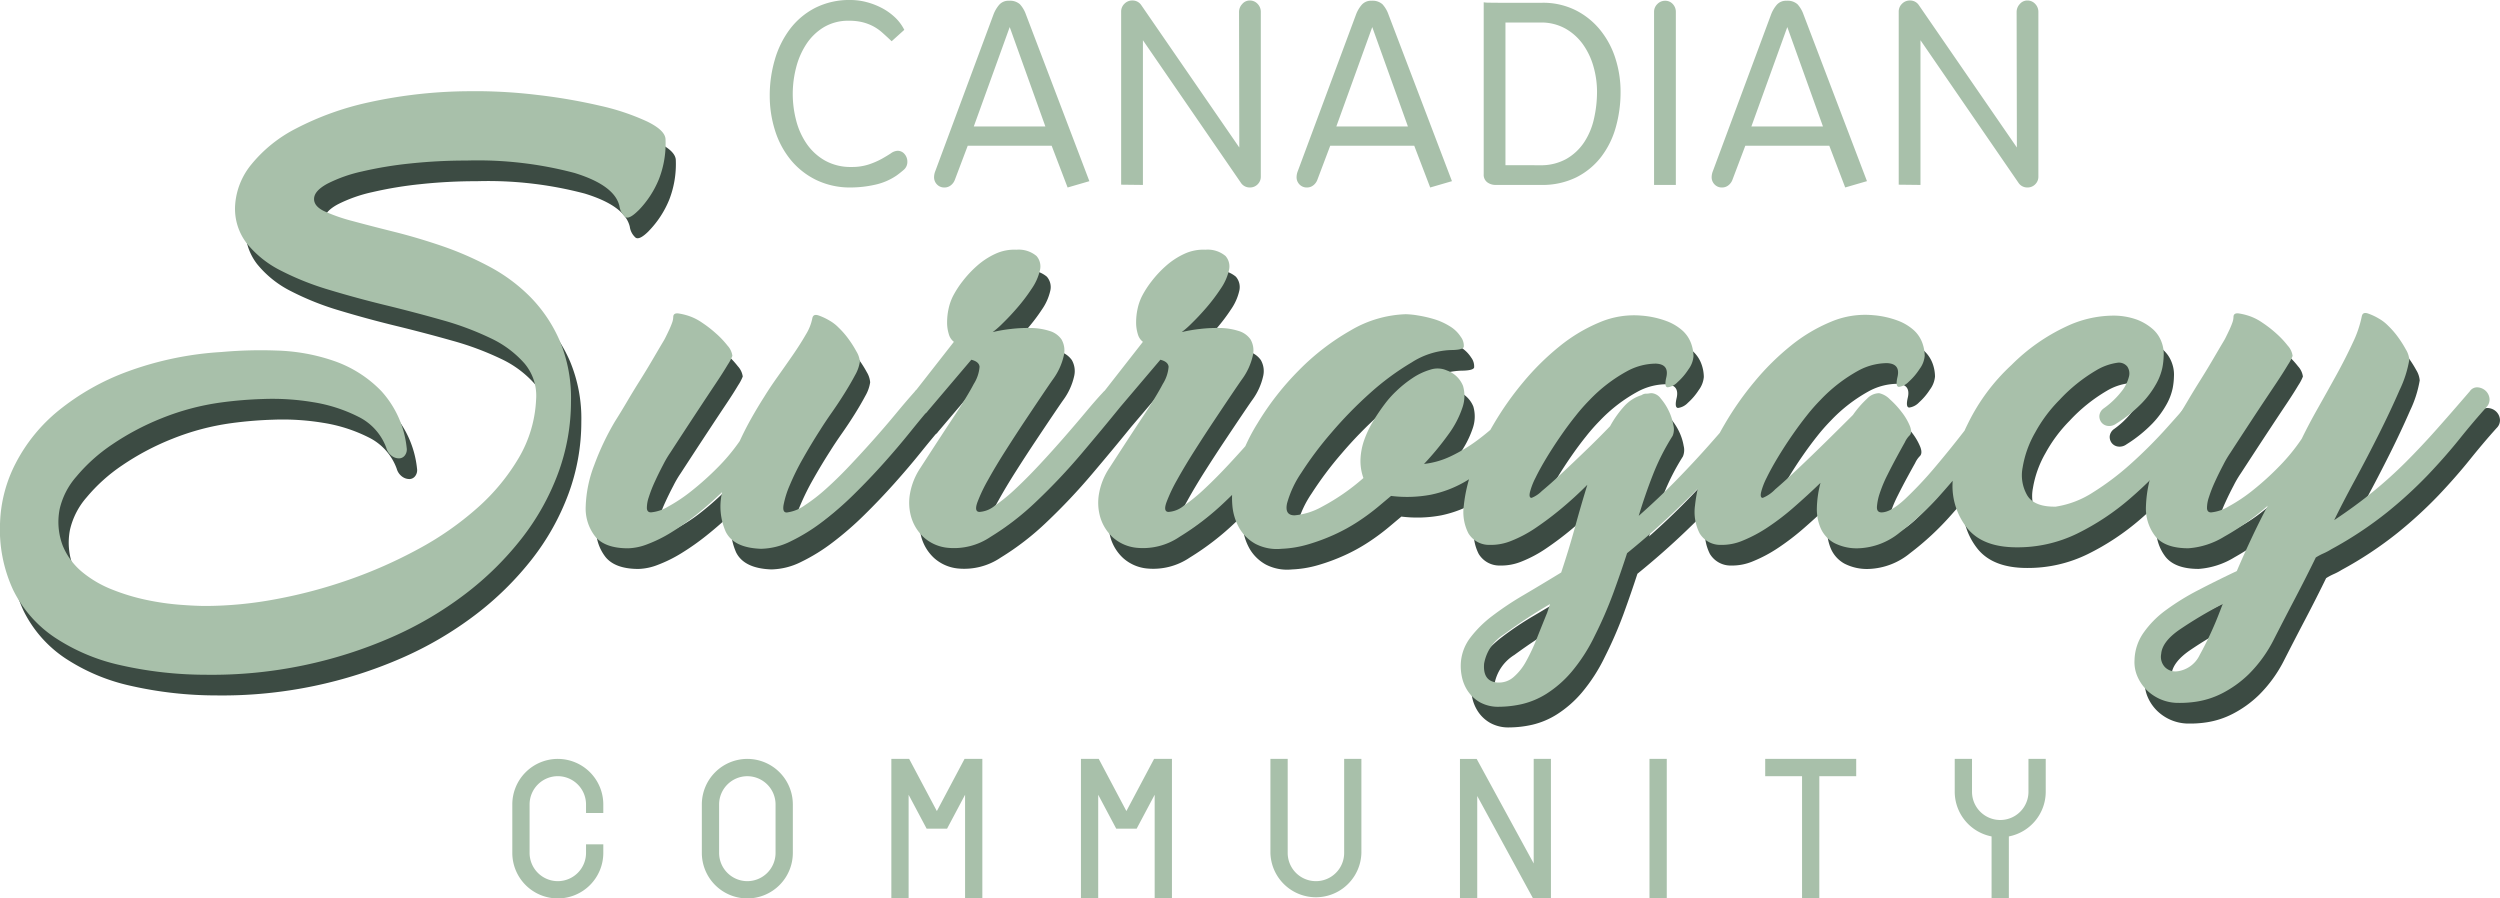 <svg id="Group_11" data-name="Group 11" xmlns="http://www.w3.org/2000/svg" width="327.016" height="117.517" viewBox="0 0 327.016 117.517">
  <path id="Path_13" data-name="Path 13" d="M93.3-22.842l2.846.033v-18.93l12.807,18.632a1.364,1.364,0,0,0,1.191.629,1.376,1.376,0,0,0,1.01-.414,1.374,1.374,0,0,0,.414-1.01V-45.444a1.486,1.486,0,0,0-.414-1.042,1.361,1.361,0,0,0-1.042-.447,1.268,1.268,0,0,0-.976.463,1.508,1.508,0,0,0-.414,1.026l.033,17.738-12.808-18.6a1.365,1.365,0,0,0-1.191-.629,1.4,1.4,0,0,0-1.026.43,1.4,1.4,0,0,0-.43,1.026v22.636ZM74.025-30.454l4.7-13.005,4.666,13.005Zm4.6-16.447a1.6,1.6,0,0,0-1.291.546,4.233,4.233,0,0,0-.728,1.242L68.995-24.629a2.229,2.229,0,0,0-.165.794,1.337,1.337,0,0,0,.381.96,1.294,1.294,0,0,0,.977.4,1.32,1.32,0,0,0,.827-.281,1.617,1.617,0,0,0,.529-.712l1.688-4.468H84.218L86.3-22.478l2.846-.827L80.842-45.113a3.923,3.923,0,0,0-.778-1.324,1.929,1.929,0,0,0-1.439-.463ZM61.3-22.809h2.846V-45.444a1.46,1.46,0,0,0-.4-1.026,1.3,1.3,0,0,0-.993-.43,1.4,1.4,0,0,0-1.026.43,1.4,1.4,0,0,0-.43,1.026v22.636ZM41.859-25.39V-44.054h4.567a6.485,6.485,0,0,1,3.276.794A7.139,7.139,0,0,1,52-41.192a9.378,9.378,0,0,1,1.373,2.9,11.971,11.971,0,0,1,.463,3.309,15.782,15.782,0,0,1-.4,3.524,9.182,9.182,0,0,1-1.291,3.078,6.928,6.928,0,0,1-2.316,2.168,6.808,6.808,0,0,1-3.475.827ZM39.012-24.2a1.22,1.22,0,0,0,.463,1.042,1.821,1.821,0,0,0,1.126.348h5.923a10.03,10.03,0,0,0,4.6-.993,9.449,9.449,0,0,0,3.243-2.664,11.361,11.361,0,0,0,1.919-3.873,16.84,16.84,0,0,0,.629-4.649,14.184,14.184,0,0,0-.679-4.384,11.331,11.331,0,0,0-2-3.723,9.832,9.832,0,0,0-3.228-2.581,9.527,9.527,0,0,0-4.351-.96H41.031q-.827,0-1.389-.017a3.037,3.037,0,0,1-.629-.049v22.5ZM19.735-30.454l4.7-13.005L29.1-30.454Zm4.6-16.447a1.6,1.6,0,0,0-1.291.546,4.232,4.232,0,0,0-.728,1.242L14.7-24.629a2.229,2.229,0,0,0-.165.794,1.337,1.337,0,0,0,.381.96,1.294,1.294,0,0,0,.977.4,1.32,1.32,0,0,0,.827-.281,1.617,1.617,0,0,0,.529-.712l1.687-4.468H29.928l2.086,5.461,2.846-.827L26.553-45.113a3.922,3.922,0,0,0-.778-1.324,1.929,1.929,0,0,0-1.439-.463ZM-8.41-22.842l2.846.033v-18.93L7.242-23.107a1.366,1.366,0,0,0,1.192.629,1.376,1.376,0,0,0,1.01-.414,1.374,1.374,0,0,0,.414-1.01V-45.444a1.486,1.486,0,0,0-.414-1.042A1.361,1.361,0,0,0,8.4-46.934a1.269,1.269,0,0,0-.977.463,1.508,1.508,0,0,0-.414,1.026l.033,17.738-12.808-18.6a1.364,1.364,0,0,0-1.19-.629,1.4,1.4,0,0,0-1.026.43,1.4,1.4,0,0,0-.43,1.026v22.636Zm-19.278-7.612,4.7-13.005,4.666,13.005Zm4.6-16.447a1.6,1.6,0,0,0-1.291.546,4.248,4.248,0,0,0-.728,1.242l-7.611,20.485a2.229,2.229,0,0,0-.165.794,1.337,1.337,0,0,0,.381.96,1.294,1.294,0,0,0,.977.4,1.322,1.322,0,0,0,.827-.281,1.621,1.621,0,0,0,.529-.712l1.688-4.468H-17.5l2.086,5.461,2.846-.827L-20.87-45.113a3.922,3.922,0,0,0-.778-1.324,1.93,1.93,0,0,0-1.439-.463ZM-54.378-34.49a14.969,14.969,0,0,0,.695,4.567,11.478,11.478,0,0,0,2.052,3.839,9.927,9.927,0,0,0,3.343,2.63,10.14,10.14,0,0,0,4.534.977,14.592,14.592,0,0,0,3.094-.348A8.006,8.006,0,0,0-37.8-24.033q.462-.331.943-.745a1.353,1.353,0,0,0,.48-1.075,1.5,1.5,0,0,0-.364-.993,1.162,1.162,0,0,0-.927-.43,1.629,1.629,0,0,0-.86.331q-.5.33-1.208.728a10.264,10.264,0,0,1-1.688.728,7.061,7.061,0,0,1-2.267.33,6.852,6.852,0,0,1-3.441-.827,7.231,7.231,0,0,1-2.4-2.184,9.546,9.546,0,0,1-1.39-3.078,13.76,13.76,0,0,1-.447-3.474,13.813,13.813,0,0,1,.43-3.392,10.163,10.163,0,0,1,1.323-3.078,7.235,7.235,0,0,1,2.284-2.233,6.222,6.222,0,0,1,3.343-.861,7.2,7.2,0,0,1,1.7.182,6.326,6.326,0,0,1,1.39.512,5.953,5.953,0,0,1,1.225.844q.579.513,1.242,1.142l1.654-1.489a5.837,5.837,0,0,0-1.24-1.654,7.727,7.727,0,0,0-1.738-1.225,9.38,9.38,0,0,0-2-.761A8.276,8.276,0,0,0-43.789-47a9.9,9.9,0,0,0-4.666,1.042,9.7,9.7,0,0,0-3.293,2.78,12.342,12.342,0,0,0-1.969,4,16.633,16.633,0,0,0-.662,4.683Z" transform="translate(155.065 47)" fill="#a8c0aa"/>
  <path id="Path_14" data-name="Path 14" d="M-112.569-10.528q-1.2,1.2-1.711.856a2.318,2.318,0,0,1-.761-1.427q-.633-2.727-5.9-4.343a49.467,49.467,0,0,0-14.074-1.617,68.979,68.979,0,0,0-7.355.381,50.873,50.873,0,0,0-6.34,1.046,18.93,18.93,0,0,0-4.5,1.585q-1.712.919-1.775,1.934t1.331,1.68a22.665,22.665,0,0,0,3.74,1.3q2.346.634,5.389,1.4t6.213,1.838A42.13,42.13,0,0,1-132.1-3.206,22.171,22.171,0,0,1-126.675.82a18.82,18.82,0,0,1,3.835,5.737,19.384,19.384,0,0,1,1.458,7.829,27.15,27.15,0,0,1-1.68,9.447,31.763,31.763,0,0,1-4.787,8.558,40.477,40.477,0,0,1-7.417,7.29,46.944,46.944,0,0,1-9.637,5.643,58.408,58.408,0,0,1-11.443,3.645,58.684,58.684,0,0,1-12.775,1.236,50.69,50.69,0,0,1-11.253-1.268,25.468,25.468,0,0,1-8.591-3.645,15.946,15.946,0,0,1-5.388-6.182,18.829,18.829,0,0,1-1.712-8.875A18.229,18.229,0,0,1-194,22.5a21.8,21.8,0,0,1,5.579-6.847,31.651,31.651,0,0,1,9-5.1,43,43,0,0,1,12.331-2.567,56.728,56.728,0,0,1,7.227-.191,25.072,25.072,0,0,1,7.481,1.364,15.777,15.777,0,0,1,6.181,3.93,13.047,13.047,0,0,1,3.329,7.449,1.29,1.29,0,0,1-.222.951.966.966,0,0,1-.728.412,1.589,1.589,0,0,1-.951-.285,1.923,1.923,0,0,1-.761-1.078,7.344,7.344,0,0,0-3.677-4.089,20.126,20.126,0,0,0-5.928-1.9,32.348,32.348,0,0,0-6.53-.412,52.258,52.258,0,0,0-5.421.444,32.55,32.55,0,0,0-7.8,2.06,33.868,33.868,0,0,0-6.53,3.455,22.135,22.135,0,0,0-4.66,4.185,9.744,9.744,0,0,0-2.187,4.247,8.732,8.732,0,0,0,.412,4.818,8.863,8.863,0,0,0,2.536,3.423,14.451,14.451,0,0,0,3.9,2.283,26.837,26.837,0,0,0,4.5,1.363,34.183,34.183,0,0,0,4.375.634q2.092.158,3.423.158a50.464,50.464,0,0,0,9.129-.888,64.271,64.271,0,0,0,9.541-2.536,61.339,61.339,0,0,0,9.1-4.026,40.493,40.493,0,0,0,7.735-5.389A27.067,27.067,0,0,0-128.2,21.8a16.492,16.492,0,0,0,2.25-7.608,6.546,6.546,0,0,0-1.521-4.723,13.543,13.543,0,0,0-4.438-3.3A38.33,38.33,0,0,0-138.277,3.8q-3.582-1.014-7.354-1.934t-7.354-2a36.357,36.357,0,0,1-6.371-2.536,13.488,13.488,0,0,1-4.438-3.55,7.407,7.407,0,0,1-1.522-5.071,9.35,9.35,0,0,1,2.124-5.262,18.187,18.187,0,0,1,5.833-4.691,38.1,38.1,0,0,1,9.509-3.424,62.421,62.421,0,0,1,13.092-1.458,67.23,67.23,0,0,1,8.876.476,73.35,73.35,0,0,1,8.3,1.426,30.226,30.226,0,0,1,6.15,2.06q2.409,1.174,2.409,2.378a12.863,12.863,0,0,1-.855,5.135,12.769,12.769,0,0,1-2.695,4.122Zm19.463,39.5a5.1,5.1,0,0,0,2.282-.92A22.8,22.8,0,0,0-88,25.861q1.49-1.331,3.107-3.043t3.138-3.423q1.522-1.711,2.885-3.36t2.44-2.853a1.184,1.184,0,0,1,1.014-.539,1.62,1.62,0,0,1,.983.381,1.5,1.5,0,0,1,.507.951,1.484,1.484,0,0,1-.348,1.173q-1.205,1.4-2.758,3.329T-80.458,22.5q-1.871,2.093-3.9,4.089a42.33,42.33,0,0,1-4.121,3.582A24.063,24.063,0,0,1-92.63,32.74a9.074,9.074,0,0,1-3.9.983q-3.55-.127-4.6-2.219a8.164,8.164,0,0,1-.475-5.2q-1.649,1.586-3.36,2.948A32.188,32.188,0,0,1-108.29,31.6a17.956,17.956,0,0,1-3.075,1.522,7.494,7.494,0,0,1-2.536.538q-3.043,0-4.311-1.553a5.932,5.932,0,0,1-1.237-3.962,16.413,16.413,0,0,1,1.11-5.357,34.652,34.652,0,0,1,2.726-5.737q.76-1.2,1.584-2.6t1.68-2.758q.856-1.363,1.617-2.663t1.394-2.377a6.334,6.334,0,0,0,.348-.634q.223-.444.444-.919t.38-.919A2.323,2.323,0,0,0-108,3.419q0-.571.7-.476a8.066,8.066,0,0,1,1.585.412,7.017,7.017,0,0,1,1.49.792,15.349,15.349,0,0,1,1.807,1.4A11.93,11.93,0,0,1-100.9,7.159a2.462,2.462,0,0,1,.634,1.331,5.837,5.837,0,0,1-.6,1.141q-.6,1.014-1.554,2.44t-2.06,3.107q-1.109,1.679-2.124,3.233t-1.775,2.726a13.521,13.521,0,0,0-.951,1.617q-.57,1.078-1.077,2.187a17.21,17.21,0,0,0-.792,2.029,4.36,4.36,0,0,0-.254,1.458q.032.538.538.539a5.259,5.259,0,0,0,2.251-.761,21.089,21.089,0,0,0,3.075-2.06,37.994,37.994,0,0,0,3.328-2.979,25.247,25.247,0,0,0,2.948-3.519q.7-1.522,1.522-2.979t1.711-2.853q.7-1.141,1.712-2.567t2-2.853q.982-1.426,1.711-2.694a6.367,6.367,0,0,0,.856-2.156q.127-.57.792-.348a7.672,7.672,0,0,1,1.427.666,5.325,5.325,0,0,1,1.2.919,11.142,11.142,0,0,1,1.3,1.49A14.222,14.222,0,0,1-84.04,7.92,3.038,3.038,0,0,1-83.6,9.251a5.016,5.016,0,0,1-.634,1.775q-.571,1.078-1.363,2.346t-1.68,2.536q-.889,1.267-1.522,2.282-1.141,1.775-2.219,3.677a31.745,31.745,0,0,0-1.744,3.519,12.335,12.335,0,0,0-.824,2.631q-.158,1.015.476.951ZM-68,28.9a3.5,3.5,0,0,0,2.029-.792,23.046,23.046,0,0,0,2.79-2.283q1.522-1.426,3.17-3.2t3.169-3.519q1.522-1.744,2.822-3.3t2.187-2.5a1.745,1.745,0,0,1,1.141-.634,1.443,1.443,0,0,1,1.078.285,1.33,1.33,0,0,1,.507.951,2,2,0,0,1-.507,1.363q-2.156,2.663-4.977,5.991a78.368,78.368,0,0,1-5.864,6.213,35.287,35.287,0,0,1-6.054,4.691A8.5,8.5,0,0,1-72.122,33.6,5.481,5.481,0,0,1-75.2,32.265,5.848,5.848,0,0,1-76.845,29.7a6.75,6.75,0,0,1-.19-3.2,8.749,8.749,0,0,1,1.363-3.36q2.663-4.121,4.406-6.752t2.568-4.216a4.944,4.944,0,0,0,.761-2.25Q-68,9.252-69.015,9l-5.705,6.72a1.1,1.1,0,0,1-1.014.508,1.688,1.688,0,0,1-.983-.444,1.64,1.64,0,0,1-.507-.983,1.342,1.342,0,0,1,.475-1.173L-71.3,6.652a1.907,1.907,0,0,1-.666-1.014,5.134,5.134,0,0,1-.222-1.554,8.3,8.3,0,0,1,.19-1.744A6.894,6.894,0,0,1-71.424.693a12.574,12.574,0,0,1,1.268-1.965,14.252,14.252,0,0,1,1.9-2.029,9.8,9.8,0,0,1,2.377-1.554,5.86,5.86,0,0,1,2.758-.538,3.621,3.621,0,0,1,2.631.824,2.075,2.075,0,0,1,.444,1.87A6.968,6.968,0,0,1-61.122-.29a23.745,23.745,0,0,1-1.87,2.473q-1.015,1.173-1.934,2.06a11.662,11.662,0,0,1-1.3,1.141,18.98,18.98,0,0,1,2.378-.412,19.007,19.007,0,0,1,2.663-.127,8.346,8.346,0,0,1,2.377.381,2.893,2.893,0,0,1,1.585,1.109,2.888,2.888,0,0,1,.317,2.06,8.385,8.385,0,0,1-1.458,3.2q-.317.444-1.3,1.9t-2.25,3.36q-1.268,1.9-2.6,3.994t-2.313,3.868a20.281,20.281,0,0,0-1.4,2.948q-.412,1.173.222,1.236Zm24.726,0a3.5,3.5,0,0,0,2.028-.792,22.994,22.994,0,0,0,2.79-2.283q1.523-1.426,3.17-3.2t3.17-3.519q1.522-1.744,2.821-3.3t2.187-2.5a1.744,1.744,0,0,1,1.141-.634,1.44,1.44,0,0,1,1.078.285,1.33,1.33,0,0,1,.507.951,2,2,0,0,1-.507,1.363q-2.156,2.663-4.977,5.991a78.369,78.369,0,0,1-5.864,6.213,35.26,35.26,0,0,1-6.054,4.691A8.5,8.5,0,0,1-47.4,33.6a5.481,5.481,0,0,1-3.075-1.331A5.847,5.847,0,0,1-52.119,29.7a6.741,6.741,0,0,1-.191-3.2,8.761,8.761,0,0,1,1.364-3.36q2.663-4.121,4.406-6.752t2.567-4.216a4.934,4.934,0,0,0,.761-2.25Q-43.275,9.252-44.29,9L-50,15.718a1.1,1.1,0,0,1-1.014.508,1.69,1.69,0,0,1-.983-.444A1.644,1.644,0,0,1-52.5,14.8a1.346,1.346,0,0,1,.475-1.173l5.452-6.973a1.907,1.907,0,0,1-.665-1.014,5.112,5.112,0,0,1-.222-1.554,8.3,8.3,0,0,1,.191-1.744A6.862,6.862,0,0,1-46.7.693a12.513,12.513,0,0,1,1.268-1.965,14.252,14.252,0,0,1,1.9-2.029,9.8,9.8,0,0,1,2.377-1.554,5.86,5.86,0,0,1,2.758-.538,3.621,3.621,0,0,1,2.631.824,2.073,2.073,0,0,1,.444,1.87A6.965,6.965,0,0,1-36.4-.29a23.753,23.753,0,0,1-1.87,2.473q-1.015,1.173-1.934,2.06a11.793,11.793,0,0,1-1.3,1.141,18.968,18.968,0,0,1,2.377-.412,19.006,19.006,0,0,1,2.663-.127,8.346,8.346,0,0,1,2.377.381A2.891,2.891,0,0,1-32.5,6.335a2.888,2.888,0,0,1,.317,2.06,8.374,8.374,0,0,1-1.458,3.2q-.317.444-1.3,1.9t-2.251,3.36q-1.268,1.9-2.6,3.994T-42.1,24.721a20.28,20.28,0,0,0-1.4,2.948q-.412,1.173.222,1.236ZM-6.378,7.73a10.146,10.146,0,0,0-5.04,1.617,34.026,34.026,0,0,0-5.452,4.025,53.552,53.552,0,0,0-5.072,5.2,46.164,46.164,0,0,0-3.9,5.2,13.471,13.471,0,0,0-1.87,3.994q-.349,1.585.982,1.585a8.961,8.961,0,0,0,3.551-1.11,28.151,28.151,0,0,0,5.452-3.772,6.623,6.623,0,0,1-.381-2.536,8.671,8.671,0,0,1,.508-2.5,13.516,13.516,0,0,1,1.173-2.441A25.405,25.405,0,0,1-14.873,14.7a12.975,12.975,0,0,1,1.458-1.617,14.84,14.84,0,0,1,2.092-1.68A8.481,8.481,0,0,1-8.978,10.3a3,3,0,0,1,2.156.1A3.534,3.534,0,0,1-4.7,12.421a4.684,4.684,0,0,1-.095,2.884,12.727,12.727,0,0,1-1.839,3.487A37.443,37.443,0,0,1-9.8,22.628a10.922,10.922,0,0,0,3.519-1.014,20.715,20.715,0,0,0,3.423-2.06,30.688,30.688,0,0,0,3.3-2.821q1.617-1.585,3.139-3.3a1.324,1.324,0,0,1,1.078-.571,1.667,1.667,0,0,1,1.046.317,1.468,1.468,0,0,1,.539.856,1.291,1.291,0,0,1-.317,1.109A70.94,70.94,0,0,1,.628,21.011a26.032,26.032,0,0,1-4.787,3.772,14.969,14.969,0,0,1-4.755,1.87,16.926,16.926,0,0,1-5.2.158L-15.7,28.144a28.965,28.965,0,0,1-2.695,2,22.936,22.936,0,0,1-3.169,1.743,25.616,25.616,0,0,1-3.424,1.268,14.22,14.22,0,0,1-3.455.571,6.079,6.079,0,0,1-3.392-.634,5.533,5.533,0,0,1-2.124-2.06,7.2,7.2,0,0,1-.919-3.011,10.808,10.808,0,0,1,.285-3.55A24.2,24.2,0,0,1-31.578,17.3a36.659,36.659,0,0,1,5.388-6.91,31.016,31.016,0,0,1,6.783-5.23,15.106,15.106,0,0,1,7.2-2.124,10.919,10.919,0,0,1,1.585.158,16.437,16.437,0,0,1,2.092.475,8.544,8.544,0,0,1,2.06.92,4.395,4.395,0,0,1,1.49,1.426,1.887,1.887,0,0,1,.381,1.3q-.127.412-1.775.412Zm42.033,7.354q-1.014,1.205-2.821,3.328t-4.248,4.755q-2.441,2.631-5.452,5.515t-6.372,5.611q-.823,2.535-1.807,5.23a53.8,53.8,0,0,1-2.44,5.611,22.265,22.265,0,0,1-3.043,4.723,14.449,14.449,0,0,1-3.233,2.822A10.53,10.53,0,0,1,3,54.042a13.879,13.879,0,0,1-2.979.348,4.893,4.893,0,0,1-2.536-.6A4.672,4.672,0,0,1-4.1,52.3a5.3,5.3,0,0,1-.761-1.87,6.8,6.8,0,0,1-.126-1.807,6.1,6.1,0,0,1,1.236-3.265A14.773,14.773,0,0,1-.862,42.5a40.257,40.257,0,0,1,4.089-2.726q2.315-1.363,4.914-2.948Q9.154,33.786,9.947,30.9t1.617-5.547Q9.916,27,8.2,28.429a41.15,41.15,0,0,1-3.36,2.536,16.4,16.4,0,0,1-3.2,1.712,7.071,7.071,0,0,1-2.885.538A3.157,3.157,0,0,1-4,31.694a6.118,6.118,0,0,1-.6-3.6A19.732,19.732,0,0,1-3.4,23.1,35.161,35.161,0,0,1-.7,17.44a40.375,40.375,0,0,1,3.9-5.537A33.668,33.668,0,0,1,7.95,7.222a21.256,21.256,0,0,1,5.261-3.138,11.478,11.478,0,0,1,5.453-.856,11.941,11.941,0,0,1,3.3.729,6.552,6.552,0,0,1,2.092,1.268A4.173,4.173,0,0,1,25.13,6.842a5.072,5.072,0,0,1,.318,1.712,3.332,3.332,0,0,1-.666,1.711,8.092,8.092,0,0,1-1.426,1.67,2.163,2.163,0,0,1-1.268.665c-.338,0-.4-.444-.191-1.321Q22.278,9.568,20.5,9.5a7.988,7.988,0,0,0-3.614.919A20.14,20.14,0,0,0,11.817,14.3a24.282,24.282,0,0,0-1.807,2.06c-.655.813-1.31,1.7-1.966,2.652s-1.268,1.891-1.838,2.842S5.16,23.664,4.78,24.446a8.981,8.981,0,0,0-.729,1.891q-.159.73.222.729A3.98,3.98,0,0,0,5.6,26.179q1.079-.889,2.536-2.251t3.169-3.011q1.712-1.649,3.234-3.233a13.363,13.363,0,0,1,1.87-2.631,5.055,5.055,0,0,1,2.251-1.427,1.025,1.025,0,0,1,.634-.19,1.787,1.787,0,0,0,.348-.032,1.737,1.737,0,0,1,.348-.032,1.64,1.64,0,0,1,1.173.7,7.357,7.357,0,0,1,1.047,1.617,6.9,6.9,0,0,1,.6,1.87,2.186,2.186,0,0,1-.1,1.394,29.824,29.824,0,0,0-2.536,4.977q-1.015,2.568-1.9,5.484,2.663-2.346,5.008-4.755t4.279-4.6q1.934-2.187,3.487-4.026t2.567-3.043a1.225,1.225,0,0,1,1.014-.476,1.413,1.413,0,0,1,.951.412,1.7,1.7,0,0,1,.475.951,1.533,1.533,0,0,1-.412,1.2ZM-.165,51.221a2.885,2.885,0,0,0,2.06-.7,7.207,7.207,0,0,0,1.649-2.06,24.785,24.785,0,0,0,1.394-2.979Q5.6,43.8,6.3,42.091l.381-1.141A69.778,69.778,0,0,0,.659,44.913a5.653,5.653,0,0,0-2.6,3.835q-.19,2.346,1.775,2.473ZM67.163,15.147q-1.9,2.22-4.311,5.357t-5.04,6.086A36.744,36.744,0,0,1,52.423,31.6a9,9,0,0,1-5.357,2.06,6.441,6.441,0,0,1-3.233-.7,4.1,4.1,0,0,1-1.744-1.9,6.289,6.289,0,0,1-.508-2.726,14.115,14.115,0,0,1,.476-3.233q-1.712,1.649-3.456,3.17A32.388,32.388,0,0,1,35.179,30.9a18.268,18.268,0,0,1-3.265,1.743A6.99,6.99,0,0,1,29,33.215a3.156,3.156,0,0,1-2.758-1.521,6.164,6.164,0,0,1-.6-3.614,19.869,19.869,0,0,1,1.2-5.008A35.3,35.3,0,0,1,29.536,17.4a40.537,40.537,0,0,1,3.9-5.547A33.189,33.189,0,0,1,38.19,7.159a21.273,21.273,0,0,1,5.262-3.138A11.477,11.477,0,0,1,48.9,3.165a11.915,11.915,0,0,1,3.3.729,6.534,6.534,0,0,1,2.092,1.268,4.178,4.178,0,0,1,1.078,1.616,5.072,5.072,0,0,1,.318,1.712,3.334,3.334,0,0,1-.666,1.712,8.162,8.162,0,0,1-1.427,1.68,2.162,2.162,0,0,1-1.268.666q-.507,0-.19-1.331.381-1.712-1.394-1.775a7.97,7.97,0,0,0-3.614.919,20.3,20.3,0,0,0-5.071,3.9,24.625,24.625,0,0,0-1.807,2.06q-.982,1.237-1.965,2.663t-1.839,2.853q-.855,1.426-1.426,2.6a8.989,8.989,0,0,0-.729,1.9q-.159.73.222.729.318,0,1.617-1.109T39.173,23.2q1.744-1.648,3.646-3.519T46.3,16.225A12.942,12.942,0,0,1,48.144,14.1a2.224,2.224,0,0,1,1.585-.729,2.812,2.812,0,0,1,1.394.793,11.871,11.871,0,0,1,1.554,1.68,7.671,7.671,0,0,1,1.078,1.839q.349.888-.095,1.268a3.237,3.237,0,0,0-.571.856q-.444.793-1.046,1.9t-1.237,2.377a17.055,17.055,0,0,0-.983,2.346,7.107,7.107,0,0,0-.38,1.807q-.032.73.6.73,1.205,0,3.075-1.744a49.485,49.485,0,0,0,3.962-4.216q2.093-2.472,4.184-5.2t3.741-4.628a1.211,1.211,0,0,1,1.046-.539,1.446,1.446,0,0,1,.983.412,1.709,1.709,0,0,1,.475.951,1.443,1.443,0,0,1-.348,1.141Zm5.705,13.06a12.4,12.4,0,0,0,4.85-1.87,35.293,35.293,0,0,0,4.945-3.74,61.449,61.449,0,0,0,4.691-4.691q2.25-2.5,4.152-4.723a1.211,1.211,0,0,1,1.046-.539,1.446,1.446,0,0,1,.983.412,1.7,1.7,0,0,1,.475.951,1.438,1.438,0,0,1-.348,1.141Q91.191,18,88.433,21.234a54.385,54.385,0,0,1-5.927,5.959,32.313,32.313,0,0,1-6.847,4.533,17.725,17.725,0,0,1-7.925,1.807q-4.374,0-6.4-2.409a8.848,8.848,0,0,1-2-6,18.591,18.591,0,0,1,2-7.755,25.861,25.861,0,0,1,5.706-7.682,25.146,25.146,0,0,1,7.227-5.061,14.545,14.545,0,0,1,5.9-1.4,9.058,9.058,0,0,1,3.3.529A6.779,6.779,0,0,1,85.58,5.046a4.166,4.166,0,0,1,1.109,1.7A4.388,4.388,0,0,1,86.943,8.5a9.151,9.151,0,0,1-.158,1.479,7.416,7.416,0,0,1-.792,2.124,12.138,12.138,0,0,1-1.87,2.536,17.961,17.961,0,0,1-3.392,2.726,1.5,1.5,0,0,1-1.11.285,1.253,1.253,0,0,1-.824-.475,1.294,1.294,0,0,1-.254-.888,1.344,1.344,0,0,1,.6-.951,11.172,11.172,0,0,0,2.314-2.219,4.962,4.962,0,0,0,.951-1.9,1.624,1.624,0,0,0-.222-1.331,1.407,1.407,0,0,0-1.205-.508,7.354,7.354,0,0,0-2.821.983,21.306,21.306,0,0,0-4.85,3.9,18.888,18.888,0,0,0-3.169,4.248,13.614,13.614,0,0,0-1.648,4.6,5.238,5.238,0,0,0,.634,3.677q.951,1.49,3.74,1.427Z" transform="translate(197.423 40.761)" fill="#3c4b43"/>
  <path id="Path_15" data-name="Path 15" d="M248.223,27.582q-1.711,1.9-3.519,4.152t-4.089,4.66a56.623,56.623,0,0,1-5.357,4.913,49.339,49.339,0,0,1-7.323,4.85,7.81,7.81,0,0,1-1.014.539,7.766,7.766,0,0,0-1.014.539q-1.268,2.6-2.663,5.261t-2.853,5.516a17.452,17.452,0,0,1-3.265,4.5,14.344,14.344,0,0,1-3.487,2.5,11.059,11.059,0,0,1-3.329,1.078,14.336,14.336,0,0,1-2.726.158,5.9,5.9,0,0,1-3.9-1.775,5.662,5.662,0,0,1-1.141-1.744,4.74,4.74,0,0,1-.349-2.123,6.491,6.491,0,0,1,1.173-3.519,12.67,12.67,0,0,1,2.948-2.979,31.264,31.264,0,0,1,4.216-2.6q2.378-1.237,5.04-2.5.952-2.22,1.965-4.375t2.093-4.185a32.529,32.529,0,0,1-5.706,4.058,10.33,10.33,0,0,1-4.691,1.521q-3.043,0-4.311-1.553a5.932,5.932,0,0,1-1.237-3.962,16.4,16.4,0,0,1,1.11-5.357,34.706,34.706,0,0,1,2.726-5.737q.761-1.2,1.585-2.6t1.68-2.758q.856-1.363,1.616-2.663t1.4-2.377a6.6,6.6,0,0,0,.349-.634q.221-.444.444-.919t.38-.919a2.324,2.324,0,0,0,.158-.761q0-.571.7-.476a8.067,8.067,0,0,1,1.585.412,7.017,7.017,0,0,1,1.49.792,15.349,15.349,0,0,1,1.807,1.4,11.934,11.934,0,0,1,1.522,1.617,2.467,2.467,0,0,1,.634,1.331,5.882,5.882,0,0,1-.6,1.141q-.6,1.014-1.554,2.44t-2.06,3.107q-1.109,1.679-2.123,3.233t-1.776,2.726a13.58,13.58,0,0,0-.951,1.617q-.571,1.078-1.077,2.187a17.222,17.222,0,0,0-.793,2.029,4.357,4.357,0,0,0-.253,1.458q.032.538.538.539a5.487,5.487,0,0,0,2.314-.793,21.291,21.291,0,0,0,3.17-2.123,37.056,37.056,0,0,0,3.392-3.075,25.011,25.011,0,0,0,2.98-3.645q.887-1.838,2.124-4.026t2.44-4.374q1.2-2.187,2.124-4.185a14.449,14.449,0,0,0,1.173-3.455q.127-.571.793-.349a7.713,7.713,0,0,1,1.427.666,5.339,5.339,0,0,1,1.2.919,11.187,11.187,0,0,1,1.3,1.49,14.371,14.371,0,0,1,1.046,1.648,3.037,3.037,0,0,1,.444,1.332,14.761,14.761,0,0,1-1.268,3.962q-1.141,2.63-2.663,5.674t-3.17,6.087q-1.648,3.042-2.726,5.261,2.853-1.9,5.1-3.74a57.375,57.375,0,0,0,4.279-3.868q2.029-2.027,4.026-4.279t4.343-4.976a1.133,1.133,0,0,1,1.046-.508,1.72,1.72,0,0,1,1.014.444,1.64,1.64,0,0,1,.507.983,1.4,1.4,0,0,1-.412,1.173ZM213.291,54.463q.126-.318.222-.571c.063-.169.137-.36.222-.571a54.239,54.239,0,0,0-5.706,3.392q-2.219,1.553-2.346,3.138a1.969,1.969,0,0,0,.507,1.744,1.92,1.92,0,0,0,1.522.539,3.77,3.77,0,0,0,3.011-2.156,44.2,44.2,0,0,0,2.568-5.515Z" transform="translate(78.366 28.39)" fill="#3c4b43"/>
  <path id="Path_16" data-name="Path 16" d="M-96.46,94.6a5.958,5.958,0,0,0-5.951,5.951V106.9a5.958,5.958,0,0,0,5.951,5.951,5.959,5.959,0,0,0,5.952-5.951v-1.128h-2.259V106.9a3.7,3.7,0,0,1-3.692,3.692,3.7,3.7,0,0,1-3.692-3.692v-6.344A3.7,3.7,0,0,1-96.46,96.86a3.7,3.7,0,0,1,3.692,3.692v1.127h2.259v-1.127A5.958,5.958,0,0,0-96.46,94.6Zm24.792,0a5.958,5.958,0,0,0-5.951,5.951V106.9a5.958,5.958,0,0,0,5.951,5.951,5.959,5.959,0,0,0,5.952-5.951v-6.344A5.958,5.958,0,0,0-71.668,94.6Zm3.692,12.3a3.7,3.7,0,0,1-3.692,3.692A3.7,3.7,0,0,1-75.36,106.9v-6.344a3.7,3.7,0,0,1,3.692-3.692,3.7,3.7,0,0,1,3.692,3.692V106.9Zm24.721-12.3-3.621,6.825L-50.5,94.6h-2.33v18.246h2.259V99.291l2.355,4.433h2.675l2.355-4.433v13.556h2.259V94.6Zm24.792,0-3.621,6.825L-25.7,94.6h-2.33v18.246h2.259V99.291l2.355,4.433h2.675l2.355-4.433v13.556h2.26V94.6ZM6.4,106.9a3.692,3.692,0,0,1-7.385,0V94.6h-2.26v12.3a5.952,5.952,0,0,0,11.9,0V94.6H6.4v12.3Zm24.792,1.375L23.809,94.739l-.072-.138H21.549v18.246h2.259V99.454l7.3,13.394h2.34V94.6H31.193v13.671ZM48.6,112.847V94.6h-2.26v18.246ZM61.476,94.6V96.86h4.819v15.988h2.26V96.86h4.825V94.6Zm34.436,4.3a3.692,3.692,0,0,1-7.385,0V94.6H86.267v4.3a5.96,5.96,0,0,0,4.82,5.841v8.1h2.26v-8.1A5.959,5.959,0,0,0,98.17,98.9V94.6H95.911v4.3Z" transform="translate(169.424 4.669)" fill="#a8c0aa"/>
  <path id="Path_17" data-name="Path 17" d="M-114.5-14.384q-1.205,1.205-1.712.856a2.321,2.321,0,0,1-.761-1.427q-.634-2.726-5.9-4.342a49.443,49.443,0,0,0-14.074-1.617,69.163,69.163,0,0,0-7.354.38,50.735,50.735,0,0,0-6.34,1.047,18.97,18.97,0,0,0-4.5,1.584q-1.712.919-1.775,1.934t1.331,1.68a22.676,22.676,0,0,0,3.741,1.3q2.345.634,5.388,1.394t6.213,1.839a42.2,42.2,0,0,1,6.213,2.694A22.2,22.2,0,0,1-128.6-3.036,18.842,18.842,0,0,1-124.768,2.7a19.388,19.388,0,0,1,1.458,7.83,27.131,27.131,0,0,1-1.68,9.446,31.731,31.731,0,0,1-4.786,8.558,40.441,40.441,0,0,1-7.418,7.291,46.885,46.885,0,0,1-9.636,5.642,58.408,58.408,0,0,1-11.443,3.645,58.64,58.64,0,0,1-12.775,1.237A50.781,50.781,0,0,1-182.3,45.083a25.465,25.465,0,0,1-8.59-3.646,15.951,15.951,0,0,1-5.389-6.181,18.84,18.84,0,0,1-1.711-8.875,18.217,18.217,0,0,1,2.06-7.735,21.779,21.779,0,0,1,5.579-6.847,31.648,31.648,0,0,1,9-5.1,42.994,42.994,0,0,1,12.331-2.568,56.732,56.732,0,0,1,7.227-.19A25.094,25.094,0,0,1-154.311,5.3a15.786,15.786,0,0,1,6.181,3.931,13.042,13.042,0,0,1,3.329,7.449,1.292,1.292,0,0,1-.222.951.966.966,0,0,1-.729.412,1.592,1.592,0,0,1-.951-.285,1.926,1.926,0,0,1-.761-1.078,7.339,7.339,0,0,0-3.677-4.089,20.1,20.1,0,0,0-5.927-1.9,32.252,32.252,0,0,0-6.53-.412,52.48,52.48,0,0,0-5.421.444,32.574,32.574,0,0,0-7.8,2.06,33.935,33.935,0,0,0-6.53,3.456,22.148,22.148,0,0,0-4.659,4.184,9.731,9.731,0,0,0-2.187,4.248,8.738,8.738,0,0,0,.412,4.818,8.857,8.857,0,0,0,2.536,3.423,14.455,14.455,0,0,0,3.9,2.283,26.842,26.842,0,0,0,4.5,1.363,34.033,34.033,0,0,0,4.375.634q2.092.159,3.423.158a50.475,50.475,0,0,0,9.129-.888,64.271,64.271,0,0,0,9.541-2.536,61.37,61.37,0,0,0,9.1-4.025,40.518,40.518,0,0,0,7.734-5.389,27.086,27.086,0,0,0,5.421-6.562,16.489,16.489,0,0,0,2.25-7.608A6.548,6.548,0,0,0-129.4,5.618a13.527,13.527,0,0,0-4.438-3.3A38.26,38.26,0,0,0-140.2-.056q-3.582-1.015-7.354-1.934t-7.354-2a36.443,36.443,0,0,1-6.372-2.536,13.5,13.5,0,0,1-4.438-3.551,7.405,7.405,0,0,1-1.521-5.071,9.352,9.352,0,0,1,2.123-5.262,18.2,18.2,0,0,1,5.833-4.691,38.132,38.132,0,0,1,9.51-3.423,62.369,62.369,0,0,1,13.092-1.458,67.335,67.335,0,0,1,8.875.475,73.486,73.486,0,0,1,8.305,1.427,30.183,30.183,0,0,1,6.15,2.06q2.409,1.173,2.409,2.377A12.866,12.866,0,0,1-111.8-18.5a12.745,12.745,0,0,1-2.694,4.121Zm19.463,39.5a5.088,5.088,0,0,0,2.283-.919,22.849,22.849,0,0,0,2.821-2.187q1.49-1.331,3.106-3.043t3.138-3.423q1.522-1.712,2.885-3.36t2.441-2.853a1.184,1.184,0,0,1,1.014-.539,1.615,1.615,0,0,1,.982.381,1.5,1.5,0,0,1,.508.951,1.488,1.488,0,0,1-.349,1.173q-1.2,1.394-2.757,3.328t-3.424,4.026q-1.87,2.093-3.9,4.089a42.307,42.307,0,0,1-4.121,3.582,24.115,24.115,0,0,1-4.153,2.568,9.082,9.082,0,0,1-3.9.982q-3.55-.126-4.6-2.219a8.161,8.161,0,0,1-.475-5.2q-1.649,1.585-3.36,2.948a32.482,32.482,0,0,1-3.329,2.346,17.924,17.924,0,0,1-3.075,1.521,7.484,7.484,0,0,1-2.536.539q-3.043,0-4.311-1.554a5.935,5.935,0,0,1-1.236-3.962,16.387,16.387,0,0,1,1.11-5.357,34.619,34.619,0,0,1,2.726-5.737q.761-1.2,1.585-2.6t1.68-2.758q.856-1.363,1.617-2.663t1.4-2.377a6.606,6.606,0,0,0,.348-.634q.222-.444.444-.919t.381-.92a2.338,2.338,0,0,0,.158-.761q0-.57.7-.475a7.951,7.951,0,0,1,1.584.412,6.987,6.987,0,0,1,1.49.792,15.347,15.347,0,0,1,1.807,1.4A11.921,11.921,0,0,1-102.832,3.3a2.46,2.46,0,0,1,.634,1.331,5.872,5.872,0,0,1-.6,1.141q-.6,1.015-1.553,2.441t-2.06,3.106q-1.109,1.68-2.124,3.233t-1.775,2.726a13.578,13.578,0,0,0-.951,1.617q-.571,1.078-1.078,2.187a17.21,17.21,0,0,0-.792,2.028,4.385,4.385,0,0,0-.254,1.458q.033.539.539.539a5.26,5.26,0,0,0,2.25-.761,21.07,21.07,0,0,0,3.075-2.06,38.007,38.007,0,0,0,3.329-2.98,25.213,25.213,0,0,0,2.948-3.519q.7-1.521,1.521-2.979t1.712-2.853q.7-1.141,1.712-2.568t2-2.853q.983-1.426,1.712-2.694A6.382,6.382,0,0,0-91.737-.31q.126-.57.792-.348a7.708,7.708,0,0,1,1.427.665,5.347,5.347,0,0,1,1.2.92,11.1,11.1,0,0,1,1.3,1.49,14.161,14.161,0,0,1,1.046,1.648A3.032,3.032,0,0,1-85.525,5.4a5.029,5.029,0,0,1-.634,1.775q-.571,1.078-1.363,2.346t-1.68,2.536q-.888,1.268-1.521,2.283-1.141,1.775-2.22,3.677a31.732,31.732,0,0,0-1.743,3.519,12.342,12.342,0,0,0-.824,2.63q-.159,1.015.475.951Zm25.106-.063a3.5,3.5,0,0,0,2.029-.793,23.035,23.035,0,0,0,2.79-2.282q1.522-1.427,3.17-3.2t3.169-3.519q1.522-1.744,2.821-3.3t2.187-2.5a1.75,1.75,0,0,1,1.141-.634,1.446,1.446,0,0,1,1.078.285,1.333,1.333,0,0,1,.507.951,2,2,0,0,1-.507,1.363q-2.156,2.663-4.977,5.991a78.131,78.131,0,0,1-5.864,6.213,35.233,35.233,0,0,1-6.054,4.691A8.5,8.5,0,0,1-74.05,29.74a5.486,5.486,0,0,1-3.075-1.331,5.857,5.857,0,0,1-1.648-2.568,6.753,6.753,0,0,1-.191-3.2A8.766,8.766,0,0,1-77.6,19.28q2.663-4.12,4.406-6.752t2.567-4.215a4.928,4.928,0,0,0,.761-2.25q-.063-.667-1.078-.92l-5.706,6.72a1.1,1.1,0,0,1-1.014.507,1.683,1.683,0,0,1-.982-.444,1.642,1.642,0,0,1-.508-.982,1.344,1.344,0,0,1,.476-1.173L-73.225,2.8a1.9,1.9,0,0,1-.666-1.014A5.1,5.1,0,0,1-74.113.229a8.3,8.3,0,0,1,.191-1.744,6.894,6.894,0,0,1,.571-1.648,12.619,12.619,0,0,1,1.268-1.966,14.288,14.288,0,0,1,1.9-2.029A9.832,9.832,0,0,1-67.805-8.71a5.862,5.862,0,0,1,2.758-.539,3.618,3.618,0,0,1,2.631.824,2.072,2.072,0,0,1,.444,1.87A6.965,6.965,0,0,1-63.05-4.145a23.727,23.727,0,0,1-1.87,2.473Q-65.934-.5-66.854.388a11.552,11.552,0,0,1-1.3,1.141,19,19,0,0,1,2.377-.412A19.012,19.012,0,0,1-63.114.99a8.376,8.376,0,0,1,2.378.38,2.894,2.894,0,0,1,1.585,1.11,2.89,2.89,0,0,1,.317,2.06,8.4,8.4,0,0,1-1.458,3.2q-.318.444-1.3,1.9T-63.843,13q-1.267,1.9-2.6,3.994t-2.314,3.867a20.317,20.317,0,0,0-1.4,2.948q-.411,1.173.222,1.237Zm24.725,0a3.5,3.5,0,0,0,2.029-.793,23.034,23.034,0,0,0,2.789-2.282q1.522-1.427,3.17-3.2t3.169-3.519q1.522-1.744,2.821-3.3t2.187-2.5A1.751,1.751,0,0,1-27.9,8.819a1.446,1.446,0,0,1,1.078.285,1.331,1.331,0,0,1,.508.951,2,2,0,0,1-.508,1.363q-2.155,2.663-4.976,5.991a78.259,78.259,0,0,1-5.864,6.213,35.286,35.286,0,0,1-6.054,4.691,8.5,8.5,0,0,1-5.611,1.426A5.49,5.49,0,0,1-52.4,28.41a5.857,5.857,0,0,1-1.648-2.568,6.754,6.754,0,0,1-.19-3.2,8.753,8.753,0,0,1,1.363-3.36q2.663-4.12,4.406-6.752T-45.9,8.313a4.946,4.946,0,0,0,.761-2.25q-.064-.667-1.078-.92l-5.705,6.72a1.1,1.1,0,0,1-1.014.507,1.683,1.683,0,0,1-.983-.444,1.638,1.638,0,0,1-.507-.982,1.341,1.341,0,0,1,.475-1.173L-48.5,2.8a1.9,1.9,0,0,1-.666-1.014A5.126,5.126,0,0,1-49.388.229a8.3,8.3,0,0,1,.19-1.744,6.893,6.893,0,0,1,.571-1.648,12.577,12.577,0,0,1,1.268-1.966,14.249,14.249,0,0,1,1.9-2.029A9.8,9.8,0,0,1-43.08-8.71a5.859,5.859,0,0,1,2.757-.539,3.619,3.619,0,0,1,2.632.824,2.074,2.074,0,0,1,.443,1.87,6.952,6.952,0,0,1-1.078,2.409,23.819,23.819,0,0,1-1.87,2.473Q-41.21-.5-42.129.388a11.553,11.553,0,0,1-1.3,1.141,18.991,18.991,0,0,1,2.378-.412A19.007,19.007,0,0,1-38.388.99a8.371,8.371,0,0,1,2.377.38,2.894,2.894,0,0,1,1.585,1.11,2.887,2.887,0,0,1,.317,2.06,8.39,8.39,0,0,1-1.458,3.2q-.317.444-1.3,1.9T-39.117,13q-1.268,1.9-2.6,3.994t-2.314,3.867a20.374,20.374,0,0,0-1.394,2.948q-.412,1.173.222,1.237Zm36.9-21.175a10.148,10.148,0,0,0-5.041,1.617A34.1,34.1,0,0,0-18.8,9.517a53.7,53.7,0,0,0-5.071,5.2,46.145,46.145,0,0,0-3.9,5.2,13.476,13.476,0,0,0-1.87,3.994q-.348,1.585.983,1.585a8.967,8.967,0,0,0,3.55-1.11,28.085,28.085,0,0,0,5.452-3.772,6.6,6.6,0,0,1-.38-2.536,8.654,8.654,0,0,1,.507-2.5,13.607,13.607,0,0,1,1.173-2.441A25.548,25.548,0,0,1-16.8,10.848a12.919,12.919,0,0,1,1.458-1.617,14.841,14.841,0,0,1,2.092-1.68,8.442,8.442,0,0,1,2.346-1.11,2.992,2.992,0,0,1,2.156.1A3.539,3.539,0,0,1-6.626,8.566a4.687,4.687,0,0,1-.095,2.885A12.748,12.748,0,0,1-8.56,14.938a37.437,37.437,0,0,1-3.17,3.835,10.922,10.922,0,0,0,3.519-1.014A20.739,20.739,0,0,0-4.787,15.7a30.838,30.838,0,0,0,3.3-2.821q1.616-1.586,3.138-3.3a1.328,1.328,0,0,1,1.078-.571,1.663,1.663,0,0,1,1.046.318,1.462,1.462,0,0,1,.538.855,1.292,1.292,0,0,1-.317,1.11A71.055,71.055,0,0,1-1.3,17.156a26.046,26.046,0,0,1-4.786,3.772,14.946,14.946,0,0,1-4.755,1.87,16.9,16.9,0,0,1-5.2.158l-1.585,1.331a28.612,28.612,0,0,1-2.694,2,22.981,22.981,0,0,1-3.17,1.744A25.664,25.664,0,0,1-26.913,29.3a14.191,14.191,0,0,1-3.455.571,6.08,6.08,0,0,1-3.392-.634,5.526,5.526,0,0,1-2.123-2.06,7.185,7.185,0,0,1-.919-3.012,10.792,10.792,0,0,1,.285-3.55,24.222,24.222,0,0,1,3.011-7.163,36.663,36.663,0,0,1,5.389-6.91,30.982,30.982,0,0,1,6.783-5.231,15.111,15.111,0,0,1,7.2-2.124,10.937,10.937,0,0,1,1.585.158,16.254,16.254,0,0,1,2.092.475A8.515,8.515,0,0,1-8.4.736a4.4,4.4,0,0,1,1.49,1.427,1.9,1.9,0,0,1,.381,1.3q-.127.412-1.775.412Zm42.033,7.355q-1.015,1.2-2.822,3.328t-4.247,4.755q-2.441,2.631-5.452,5.516t-6.372,5.611q-.823,2.536-1.807,5.231a53.732,53.732,0,0,1-2.441,5.611A22.256,22.256,0,0,1,7.543,46,14.461,14.461,0,0,1,4.31,48.823a10.515,10.515,0,0,1-3.233,1.364,13.93,13.93,0,0,1-2.98.348,4.9,4.9,0,0,1-2.536-.6,4.685,4.685,0,0,1-1.585-1.49,5.311,5.311,0,0,1-.761-1.87,6.8,6.8,0,0,1-.127-1.807A6.1,6.1,0,0,1-5.675,41.5a14.77,14.77,0,0,1,2.884-2.853A40.315,40.315,0,0,1,1.3,35.922q2.315-1.364,4.913-2.949,1.015-3.042,1.807-5.927T9.635,21.5q-1.649,1.649-3.36,3.075a41.124,41.124,0,0,1-3.36,2.536,16.356,16.356,0,0,1-3.2,1.711,7.069,7.069,0,0,1-2.884.539,3.157,3.157,0,0,1-2.758-1.521,6.113,6.113,0,0,1-.6-3.6,19.7,19.7,0,0,1,1.2-4.987,35.187,35.187,0,0,1,2.694-5.663,40.442,40.442,0,0,1,3.9-5.537A33.663,33.663,0,0,1,6.021,3.367,21.273,21.273,0,0,1,11.284.229a11.476,11.476,0,0,1,5.452-.856,11.915,11.915,0,0,1,3.3.729A6.554,6.554,0,0,1,22.125,1.37,4.186,4.186,0,0,1,23.2,2.987,5.07,5.07,0,0,1,23.519,4.7a3.332,3.332,0,0,1-.665,1.712A8.086,8.086,0,0,1,21.427,8.08a2.163,2.163,0,0,1-1.268.666c-.338,0-.4-.444-.19-1.321q.381-1.712-1.394-1.775a7.97,7.97,0,0,0-3.614.919,20.122,20.122,0,0,0-5.071,3.878,24.625,24.625,0,0,0-1.807,2.06c-.655.814-1.31,1.7-1.965,2.652S4.849,17.051,4.278,18,3.232,19.809,2.852,20.59a8.945,8.945,0,0,0-.729,1.891q-.159.729.222.729a3.982,3.982,0,0,0,1.331-.888q1.078-.888,2.536-2.25t3.17-3.012q1.712-1.648,3.233-3.233a13.364,13.364,0,0,1,1.87-2.631,5.048,5.048,0,0,1,2.25-1.426,1.027,1.027,0,0,1,.634-.191,1.8,1.8,0,0,0,.349-.032,1.787,1.787,0,0,1,.348-.032,1.641,1.641,0,0,1,1.173.7,7.33,7.33,0,0,1,1.046,1.617,6.877,6.877,0,0,1,.6,1.87,2.188,2.188,0,0,1-.095,1.4,29.8,29.8,0,0,0-2.536,4.977q-1.015,2.567-1.9,5.484,2.663-2.345,5.008-4.755t4.279-4.6q1.933-2.186,3.486-4.025T31.7,9.136a1.224,1.224,0,0,1,1.014-.475,1.4,1.4,0,0,1,.951.412,1.706,1.706,0,0,1,.476.951,1.533,1.533,0,0,1-.412,1.205ZM-2.093,47.365a2.882,2.882,0,0,0,2.06-.7,7.216,7.216,0,0,0,1.648-2.06,24.743,24.743,0,0,0,1.4-2.98q.666-1.679,1.363-3.392L4.754,37.1a69.341,69.341,0,0,0-6.023,3.962,5.653,5.653,0,0,0-2.6,3.835q-.19,2.345,1.775,2.472ZM65.235,11.292q-1.9,2.219-4.311,5.357t-5.041,6.087A36.777,36.777,0,0,1,50.5,27.744a9.013,9.013,0,0,1-5.357,2.06,6.443,6.443,0,0,1-3.233-.7,4.1,4.1,0,0,1-1.744-1.9,6.283,6.283,0,0,1-.507-2.726,14.074,14.074,0,0,1,.475-3.233q-1.712,1.648-3.455,3.169a32.322,32.322,0,0,1-3.424,2.631,18.3,18.3,0,0,1-3.265,1.744,7,7,0,0,1-2.916.571,3.156,3.156,0,0,1-2.757-1.521,6.17,6.17,0,0,1-.6-3.614,19.842,19.842,0,0,1,1.205-5.008,35.163,35.163,0,0,1,2.694-5.674A40.469,40.469,0,0,1,31.508,8,33.116,33.116,0,0,1,36.262,3.3,21.229,21.229,0,0,1,41.524.166,11.465,11.465,0,0,1,46.976-.69a11.911,11.911,0,0,1,3.3.728,6.552,6.552,0,0,1,2.092,1.268,4.182,4.182,0,0,1,1.078,1.617,5.088,5.088,0,0,1,.317,1.712,3.334,3.334,0,0,1-.665,1.711,8.191,8.191,0,0,1-1.427,1.68,2.163,2.163,0,0,1-1.268.665q-.507,0-.19-1.331.38-1.712-1.4-1.775a7.983,7.983,0,0,0-3.613.919,20.326,20.326,0,0,0-5.072,3.9,24.518,24.518,0,0,0-1.807,2.06q-.983,1.237-1.965,2.663t-1.839,2.853q-.856,1.426-1.427,2.6a9.07,9.07,0,0,0-.729,1.9q-.158.729.222.729A4.7,4.7,0,0,0,34.2,22.1q1.3-1.11,3.043-2.758t3.645-3.519q1.9-1.871,3.487-3.456a12.906,12.906,0,0,1,1.839-2.123A2.219,2.219,0,0,1,47.8,9.517a2.814,2.814,0,0,1,1.4.792,11.873,11.873,0,0,1,1.553,1.68,7.672,7.672,0,0,1,1.078,1.838q.348.888-.1,1.268a3.224,3.224,0,0,0-.571.856q-.444.792-1.046,1.9t-1.236,2.377a17.056,17.056,0,0,0-.983,2.346,7.077,7.077,0,0,0-.38,1.807q-.033.729.6.729,1.2,0,3.074-1.744a49.35,49.35,0,0,0,3.962-4.215q2.093-2.473,4.185-5.2t3.74-4.628a1.213,1.213,0,0,1,1.047-.539,1.442,1.442,0,0,1,.982.412,1.7,1.7,0,0,1,.475.951,1.438,1.438,0,0,1-.348,1.141Zm5.706,13.06a12.424,12.424,0,0,0,4.85-1.87,35.439,35.439,0,0,0,4.945-3.74,61.329,61.329,0,0,0,4.691-4.691q2.251-2.5,4.153-4.723a1.211,1.211,0,0,1,1.046-.539,1.442,1.442,0,0,1,.983.412,1.707,1.707,0,0,1,.475.951,1.439,1.439,0,0,1-.349,1.141q-2.472,2.853-5.23,6.086a54.452,54.452,0,0,1-5.927,5.96,32.359,32.359,0,0,1-6.847,4.533,17.73,17.73,0,0,1-7.925,1.807q-4.375,0-6.4-2.409a8.844,8.844,0,0,1-2-6,18.586,18.586,0,0,1,2-7.756,25.844,25.844,0,0,1,5.705-7.681A25.159,25.159,0,0,1,72.335.768a14.557,14.557,0,0,1,5.9-1.394,9.062,9.062,0,0,1,3.3.528,6.813,6.813,0,0,1,2.124,1.289,4.168,4.168,0,0,1,1.109,1.7,4.4,4.4,0,0,1,.254,1.754,9.241,9.241,0,0,1-.158,1.479,7.409,7.409,0,0,1-.793,2.123,12.135,12.135,0,0,1-1.87,2.536A17.917,17.917,0,0,1,78.8,13.511a1.5,1.5,0,0,1-1.109.285,1.253,1.253,0,0,1-.824-.475,1.3,1.3,0,0,1-.253-.888,1.342,1.342,0,0,1,.6-.951,11.148,11.148,0,0,0,2.313-2.219,4.97,4.97,0,0,0,.951-1.9A1.622,1.622,0,0,0,80.26,6.03a1.407,1.407,0,0,0-1.2-.507,7.357,7.357,0,0,0-2.821.982,21.3,21.3,0,0,0-4.85,3.9,18.875,18.875,0,0,0-3.17,4.248,13.608,13.608,0,0,0-1.648,4.6,5.244,5.244,0,0,0,.634,3.677q.952,1.49,3.741,1.427Z" transform="translate(198 41.914)" fill="#a8c0aa"/>
  <path id="Path_18" data-name="Path 18" d="M246.295,23.727q-1.712,1.9-3.519,4.153t-4.089,4.659a56.714,56.714,0,0,1-5.357,4.914,49.488,49.488,0,0,1-7.323,4.85,7.95,7.95,0,0,1-1.014.539,7.852,7.852,0,0,0-1.014.538q-1.268,2.6-2.663,5.262t-2.853,5.515a17.424,17.424,0,0,1-3.265,4.5,14.348,14.348,0,0,1-3.487,2.5,11.1,11.1,0,0,1-3.328,1.078,14.4,14.4,0,0,1-2.726.158,5.9,5.9,0,0,1-3.9-1.775,5.676,5.676,0,0,1-1.141-1.744,4.733,4.733,0,0,1-.348-2.124,6.489,6.489,0,0,1,1.173-3.519,12.682,12.682,0,0,1,2.948-2.979,31.441,31.441,0,0,1,4.215-2.6q2.378-1.236,5.041-2.5.951-2.219,1.965-4.374T217.7,36.6A32.552,32.552,0,0,1,212,40.654a10.342,10.342,0,0,1-4.691,1.521q-3.043,0-4.311-1.554a5.931,5.931,0,0,1-1.236-3.962,16.384,16.384,0,0,1,1.109-5.357,34.624,34.624,0,0,1,2.726-5.737q.76-1.2,1.585-2.6t1.68-2.758q.856-1.363,1.617-2.663t1.4-2.377a6.6,6.6,0,0,0,.348-.634q.222-.444.444-.919t.381-.92a2.338,2.338,0,0,0,.158-.761q0-.57.7-.475a7.964,7.964,0,0,1,1.584.412,6.968,6.968,0,0,1,1.49.792,15.29,15.29,0,0,1,1.807,1.4,11.925,11.925,0,0,1,1.521,1.617,2.457,2.457,0,0,1,.634,1.331,5.84,5.84,0,0,1-.6,1.141q-.6,1.015-1.553,2.441T216.72,23.7q-1.109,1.68-2.124,3.233t-1.775,2.726a13.581,13.581,0,0,0-.951,1.617q-.571,1.078-1.078,2.187A17.2,17.2,0,0,0,210,35.487a4.386,4.386,0,0,0-.254,1.458q.032.539.539.539a5.494,5.494,0,0,0,2.314-.792,21.3,21.3,0,0,0,3.169-2.124,36.866,36.866,0,0,0,3.392-3.075,25.006,25.006,0,0,0,2.98-3.645q.888-1.838,2.124-4.025t2.441-4.375q1.2-2.187,2.123-4.184A14.475,14.475,0,0,0,230,11.808q.127-.57.792-.348a7.688,7.688,0,0,1,1.427.665,5.368,5.368,0,0,1,1.2.92,11.044,11.044,0,0,1,1.3,1.49,14.229,14.229,0,0,1,1.046,1.648,3.038,3.038,0,0,1,.444,1.331,14.722,14.722,0,0,1-1.268,3.962q-1.141,2.631-2.663,5.674t-3.17,6.086q-1.648,3.043-2.726,5.262,2.854-1.9,5.1-3.74a57.569,57.569,0,0,0,4.279-3.868q2.028-2.029,4.026-4.279t4.342-4.977a1.133,1.133,0,0,1,1.046-.507,1.714,1.714,0,0,1,1.014.444,1.639,1.639,0,0,1,.508.982,1.4,1.4,0,0,1-.412,1.173ZM211.363,50.607c.085-.211.158-.4.222-.571s.137-.359.221-.57a54.308,54.308,0,0,0-5.706,3.392q-2.219,1.553-2.346,3.138a1.971,1.971,0,0,0,.508,1.744,1.918,1.918,0,0,0,1.521.539,3.77,3.77,0,0,0,3.012-2.156,44.123,44.123,0,0,0,2.567-5.516Z" transform="translate(78.943 29.542)" fill="#a8c0aa"/>
</svg>

